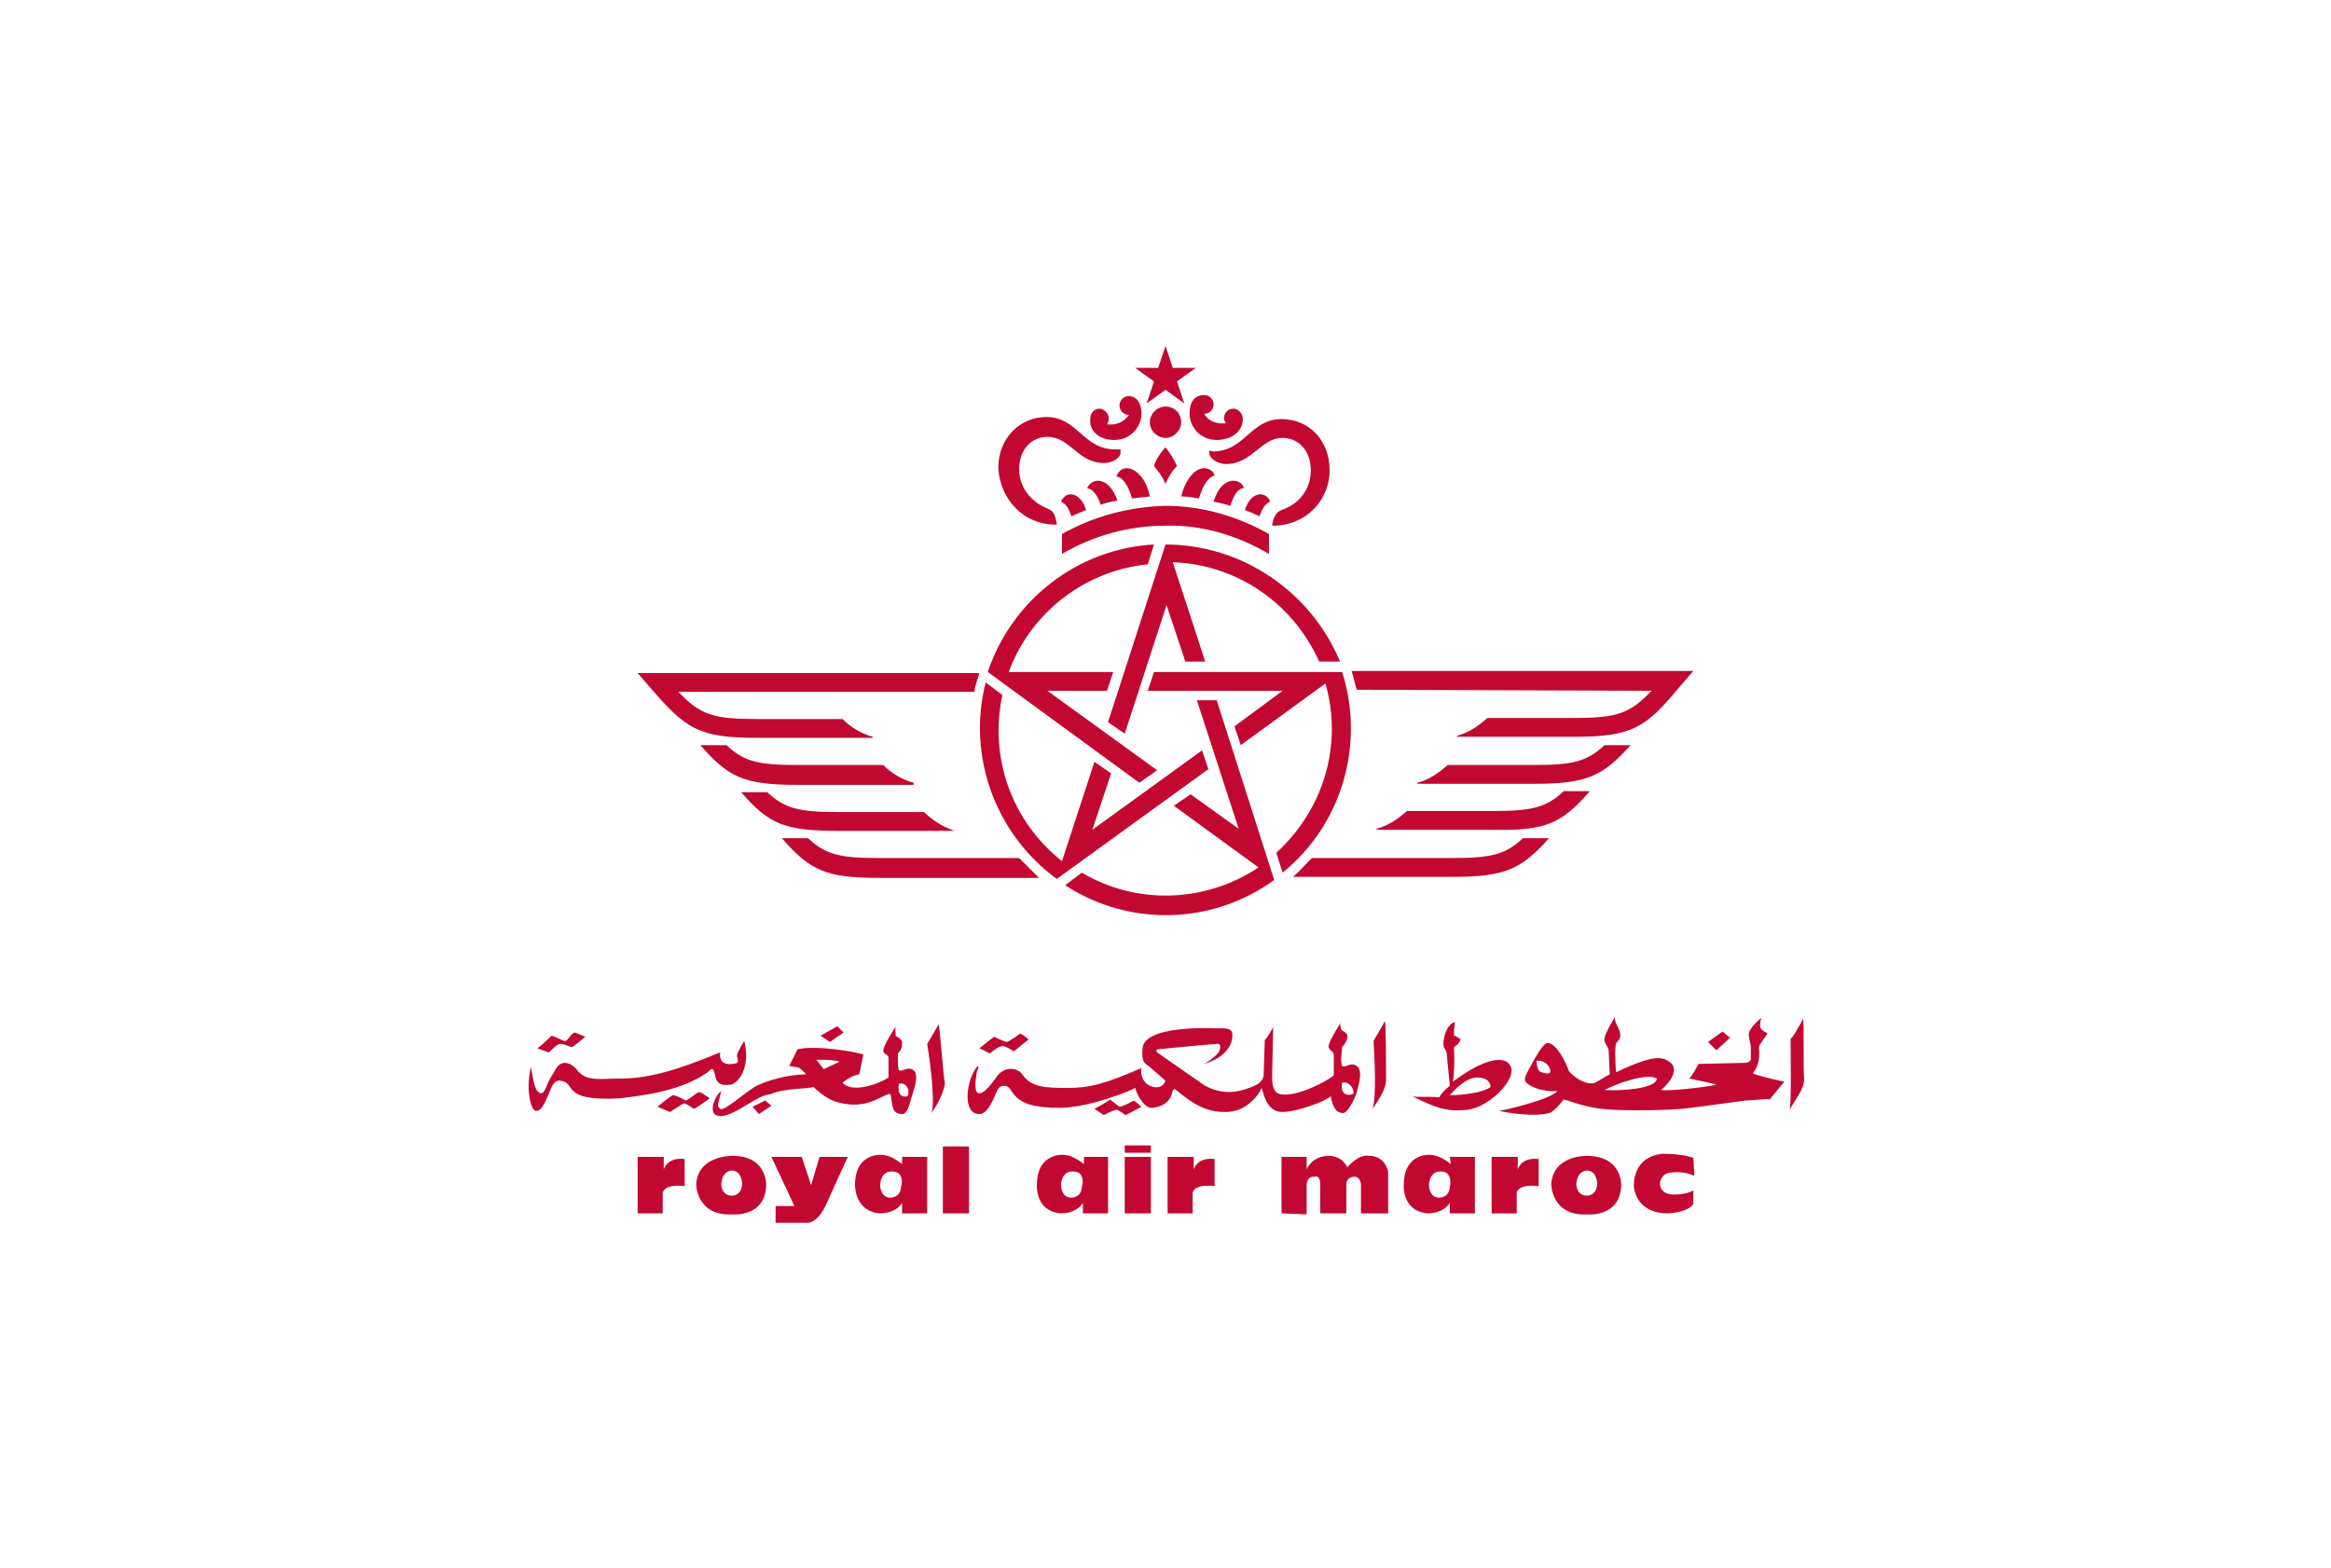 <?xml version="1.0" encoding="utf-8"?>
<!-- Generator: Adobe Illustrator 24.0.1, SVG Export Plug-In . SVG Version: 6.00 Build 0)  -->
<svg version="1.1" id="Calque_1" xmlns="http://www.w3.org/2000/svg" xmlns:xlink="http://www.w3.org/1999/xlink" x="0px" y="0px"
	 viewBox="0 0 223 150" style="enable-background:new 0 0 223 150;" xml:space="preserve">
<style type="text/css">
	.st0{fill:#C20831;}
</style>
<g>
	<g>
		<path class="st0" d="M101.1,84.1L101.1,84.1l14.5-10.5l-0.6-1.8l-10.5,7.6l1.8-5.4l-1.6-1.1l-3.1,9.5c-4.8-3.8-7-9.9-5.7-15.9
			l-1.6-1.2C92.5,72.3,95.2,79.8,101.1,84.1 M110.7,73.7l-10.5-7.6h5.7l0.6-1.8h-10c2.1-5.7,7.3-9.7,13.3-10.3l0.6-1.9
			c-7.3,0.4-13.6,5.3-15.9,12.2l14.5,10.6L110.7,73.7z M101,50.2h0.1c-0.1-0.8-0.3-1.3-0.8-1.5c-1.8-0.7-2.8-2.2-2.8-3.8
			c0-1.9,1.2-3.1,2.7-3.1c2.2,0,2.9,2.5,5.4,2.5c0.9,0,1.6-0.5,1.6-1v-0.3h-0.5c-3.1,0-3.6-3.1-6.6-3.1c-2.5,0-4.6,2-4.6,4.9
			C95.7,47.8,97.9,50.2,101,50.2 M72.4,70.6h11.1v-0.1c-1.1-0.3-2.1-0.9-2.9-1.7h-8.2c-4.2,0-5.4-0.4-7.5-2.6h28.3
			c0.1-0.6,0.3-1.2,0.5-1.8H61l1.3,1.5C65.6,69.7,66.8,70.6,72.4,70.6 M106.6,42.1c1.6,0,2.6-1.3,2.6-2.5c0-1.2-0.6-1.7-1.2-1.7
			c-0.5,0-0.9,0.4-0.9,0.9c0,0.6,0.5,0.9,0.9,0.9c-0.5,0.7-1.2,1-2.1,0.9c0.3-0.4,0.2-1-0.2-1.3c-0.2-0.1-0.3-0.2-0.5-0.2
			c-0.5,0-0.9,0.4-0.9,1C104.2,41.2,105.1,42.1,106.6,42.1 M97.5,82.1H84.1c-3.7,0-5.1-0.3-6.8-1.9h-2.5c2.7,3.1,4.2,3.8,9.3,3.8
			h15.3C98.7,83.3,98.1,82.7,97.5,82.1 M91.3,79.5L91.3,79.5c-1.1-0.4-2.1-1-2.9-1.8h-8.2c-3.7,0-5.1-0.3-6.8-1.9h-2.5
			c2.7,3.1,4.2,3.7,9.3,3.7H91.3z M87.4,75v-0.1c-1.1-0.3-2.1-0.9-2.9-1.7h-8.2c-3.7,0-5.1-0.3-6.8-1.9H67c2.7,3.1,4.2,3.8,9.3,3.8
			H87.4z M115.2,44.8c-0.9,0-1.8,1.1-2.2,2.7c0.6,0,1.1,0.1,1.7,0.2c0.4-1.4,1-2.1,1.5-2.2C116.1,45.1,115.7,44.8,115.2,44.8
			 M111.5,52.1L106,69.1l1.6,1.1l4-12.3l1.8,5.4h1.9l-3.1-9.5c6.1,0.2,11.5,3.9,14,9.5h2C125.4,56.6,118.8,52.1,111.5,52.1
			 M121.4,53v-1.9c-3-1.7-6.4-2.7-9.9-2.7c-3.5,0.1-6.9,1-9.9,2.7V53c2.9-1.7,6.3-2.7,9.9-2.7C115.1,50.2,118.5,51.3,121.4,53
			 M102.5,49.4c0.5-0.2,0.9-0.4,1.4-0.6c-0.2-0.7-0.7-1.5-1.5-1.5c-0.4,0-0.7,0.3-0.9,0.7C101.9,48.2,102.2,48.5,102.5,49.4
			 M103.5,83.5l-1.6,1.2c6.1,4,14.1,3.8,20-0.5h0L116.4,67h-1.9l4,12.3l-4.6-3.3l-1.6,1.1l8.1,5.9C115.3,86.4,108.7,86.6,103.5,83.5
			 M108.3,47.7c0.6-0.1,1.1-0.1,1.7-0.2c-0.3-1.6-1.3-2.7-2.2-2.7c-0.5,0-0.8,0.3-1,0.8C107.3,45.6,107.9,46.3,108.3,47.7 M105,46
			c-0.4,0-0.8,0.3-1,0.7c0.4,0.1,0.9,0.4,1.3,1.6c0.5-0.2,1-0.3,1.6-0.4C106.5,46.7,105.8,46,105,46 M148.2,80.2h-2.5
			c-1.7,1.6-3.1,1.9-6.8,1.9h-13.4c-0.6,0.6-1.2,1.3-1.8,1.8h15.3C144,83.9,145.5,83.2,148.2,80.2 M110.4,64.3l-0.6,1.8h12.9
			l-4.6,3.4l0.6,1.8l8.1-5.9c1.7,5.9-0.2,12.1-4.7,16.2l0.6,1.9c5.7-4.6,7.9-12.3,5.7-19.2L110.4,64.3z M158,66.1
			c-2.1,2.2-3.3,2.6-7.5,2.6h-8.2c-0.9,0.8-1.8,1.4-2.9,1.7v0.1h11.1c5.6,0,6.9-0.8,10.2-4.8l1.3-1.5h-32.7c0.2,0.6,0.3,1.2,0.5,1.8
			L158,66.1L158,66.1z M109.7,38.6l1.8-1.3l1.8,1.3l-0.7-2.1l1.8-1.3h-2.2l-0.7-2.1l-0.7,2.1h-2.2l1.8,1.3L109.7,38.6z M152.1,75.7
			h-2.5c-1.7,1.6-3.1,1.9-6.8,1.9h-8.2c-0.9,0.8-1.8,1.4-2.9,1.7v0.1h11.1C147.9,79.5,149.4,78.8,152.1,75.7 M156,71.3h-2.5
			c-1.7,1.6-3.1,1.9-6.8,1.9h-8.2c-0.9,0.8-1.8,1.4-2.9,1.7V75h11.1C151.8,75,153.3,74.3,156,71.3 M121.5,48
			c-0.1-0.4-0.5-0.7-0.9-0.7c-0.8,0-1.3,0.8-1.5,1.5c0.5,0.2,1,0.4,1.4,0.6C120.8,48.5,121.1,48.2,121.5,48 M110.4,44.6
			c0.5,0.6,0.8,1,1.1,1.7l0,0l0,0c0.3-0.7,0.6-1.2,1.1-1.7c-0.3-0.7-0.7-1.3-1.1-1.8C111.1,43.2,110.5,44.1,110.4,44.6 M115.7,43.1
			v0.3c0,0.4,0.7,1,1.6,1c2.5,0,3.3-2.5,5.4-2.5c1.5,0,2.7,1.2,2.7,3.1c0,1.7-1,3.2-2.8,3.8c-0.5,0.2-0.8,0.7-0.9,1.5h0.1
			c3.1,0,5.4-2.4,5.4-5.3c0-2.9-2-4.9-4.6-4.9c-3,0-3.5,3.1-6.6,3.1L115.7,43.1z M113.8,39.6c0,1.2,1,2.5,2.6,2.5
			c1.5,0,2.5-0.9,2.5-2c0-0.6-0.5-1-0.9-1c-0.5,0-0.9,0.4-0.9,0.9c0,0.2,0.1,0.4,0.2,0.5c-0.9,0.1-1.7-0.2-2.1-0.9
			c0.5,0,0.9-0.4,0.9-0.9c0-0.5-0.4-0.9-0.9-0.9C114.4,37.8,113.8,38.3,113.8,39.6 M111.5,38.9c-0.8,0-1.5,0.7-1.5,1.5
			c0,0.8,0.7,1.5,1.5,1.5c0.8,0,1.5-0.7,1.5-1.5C113,39.5,112.3,38.9,111.5,38.9 M119,46.7c-0.1-0.4-0.5-0.7-1-0.7
			c-0.8,0-1.5,0.7-1.9,2c0.5,0.1,1,0.2,1.6,0.4C118.1,47.1,118.6,46.7,119,46.7 M63.3,116.1H61v-5.4h2.5v1.2c0,0,0.3-1.2,2-1v2.6
			c0,0-1.8-0.3-2.1,0.6V116.1z M114.1,116.1h-2.4v-5.4h2.5v1.2c0,0,0.3-1.2,2-1v2.6c0,0-1.8-0.3-2.1,0.6L114.1,116.1z M70.1,112
			c0,0-1-0.1-1.1,1.3c0,0,0,1.1,1,1.1c0,0,0.9,0.1,1-1.1C71,113.3,71,112.1,70.1,112 M73.3,113.4c-0.1,3.1-3.2,2.8-3.2,2.8
			c-3.5,0.2-3.5-2.9-3.5-2.9c0.2-2.8,3.5-2.7,3.5-2.7C73.4,110.6,73.3,113.4,73.3,113.4 M151.9,112c0,0-1-0.1-1.1,1.3
			c0,0,0,1.1,1,1.1c0,0,0.9,0.1,1-1.1C152.8,113.3,152.8,112.1,151.9,112 M155.1,113.4c-0.1,3.1-3.2,2.8-3.2,2.8
			c-3.5,0.2-3.5-2.9-3.5-2.9c0.2-2.8,3.4-2.7,3.4-2.7C155.2,110.6,155.1,113.4,155.1,113.4 M73.8,110.7h2.9l0.9,2.7l0.8-2.7h2.7
			l-2,4.4c0,0-0.8,2.1-2.1,1.9h-2.8v-1.6H76L73.8,110.7z M85.4,112.1c0,0-1.1-0.2-1.2,1.3c0,0,0,1.2,1,1.2c0,0,1,0,1-1.1
			C86.3,113.4,86.5,112.1,85.4,112.1 M86.3,110.7h2.4v5.4h-2.4v-1c-0.7,1.1-2.2,1-2.2,1c-2.5-0.3-2.3-2.9-2.3-2.9
			c0.1-2.9,2.5-2.7,2.5-2.7c1,0,2,0.9,2,0.9L86.3,110.7z M102.7,112.1c0,0-1.1-0.2-1.2,1.3c0,0,0,1.2,1,1.2c0,0,1,0,1-1.1
			C103.6,113.4,103.8,112.1,102.7,112.1 M103.6,110.7h2.4v5.4h-2.4v-1c-0.7,1.1-2.2,1-2.2,1c-2.5-0.3-2.2-2.9-2.2-2.9
			c0.1-2.9,2.5-2.7,2.5-2.7c1,0,2,0.9,2,0.9V110.7z M145.1,116.1h-2.4v-5.4h2.5v1.2c0,0,0.3-1.2,2-1v2.6c0,0-1.8-0.3-2.1,0.6V116.1z
			 M137.9,112.1c0,0-1.1-0.2-1.2,1.3c0,0,0,1.2,1,1.2c0,0,1,0,1-1.1C138.8,113.4,138.9,112.1,137.9,112.1 M138.7,110.7h2.4v5.4h-2.4
			v-1c-0.7,1.1-2.2,1-2.2,1c-2.5-0.3-2.2-2.9-2.2-2.9c0.1-2.9,2.5-2.7,2.5-2.7c1,0,2,0.9,2,0.9L138.7,110.7z M90.2,109.7h2.5v6.4
			h-2.5V109.7z M107.6,110.7h2.5v5.4h-2.5V110.7z M107.6,109.6h2.5v0.7h-2.5V109.6z M122.6,116.1v-5.4h2.4v1.2c0,0,0.5-1.3,2.1-1.3
			c0,0,1.2-0.1,1.8,1.1c0,0,1-1.3,2.1-1.1c0,0,1.4-0.1,1.8,1.5l0,4h-2.6v-2.8c0,0-0.1-0.8-0.7-0.7c0,0-0.6,0-0.7,0.6v2.9h-2.5v-2.7
			c0,0,0.1-1-0.6-0.8c0,0-0.6-0.1-0.7,0.7v2.9L122.6,116.1z M162,110.8c0,0-0.9-0.4-2.9-0.4c0,0-2.7,0-2.8,3c0,0,0,2.6,3.1,2.7
			c0,0,2,0,2.6-0.9v-1.3c0,0-0.6,0.4-1.8,0.4c0,0-1.4,0.1-1.4-1.1c0,0,0.1-1,1.1-1c0,0,1-0.2,2.2,0.3L162,110.8z M71.2,99.6
			c0,0-0.7,1.1-0.7,1.4c0,0.2,0.2,0.6,0,0.7c-0.2,0.1-1.8,0.5-1.6-1c-1.6,0.6-5.7,2.5-9.4,2.5c-2.2,0-3.3,0.3-4.2-0.7
			c-0.4-0.6-1.6-1.5-2.3,0.1c-0.8,1.1-0.8,2.1-1.3,2c-0.5-0.1-0.7-1.2-0.9-2.5c-0.5,1.8-0.1,4.2,0.5,4.2c0.6,0,1-1.2,1.3-1.9
			c0.3-0.7,0.5-1,0.9-1c1.8,0.1-0.1,2,5.7,1.7c2.7-0.3,6.1-0.8,8.5-2.5c0.4-0.4,0.5-0.5,0.7,0.2c0.1,0.8,0.5,1.1,1.3,1
			C70.4,103.9,71.9,102.4,71.2,99.6 M172.5,97.5c-0.3,0.5-0.9,1.7-1.2,1.9c0,0.9,0.1,6.4-0.1,6.8c0.5-0.9,1.4-2,1.4-2.9
			C172.5,102.5,172.6,97.9,172.5,97.5 M164.8,98.7l-1.4,1l0.8,0.8l1.3-1.2L164.8,98.7z"/>
		<path class="st0" d="M148.3,102.6c0.1-0.5-0.5-1.2-1.3-1.1c0,0.6,0.2,1.1,0.5,1.1C147.8,102.7,148.2,102.8,148.3,102.6
			 M158.5,103.2c-1-0.6-4.1,0.6-5,1.1C154.9,104.4,158.5,104.2,158.5,103.2 M169.1,98.9c0,0-0.5,0.7-0.7,1c-0.2,0.3-0.1,0.4-0.1,0.8
			c0,0.5,0,1.2-0.6,2c0.2,0.2,3,0.8,3,0.8l-1.4,1.7c-0.2-0.1-1.6,0.1-2.3,0.1c-0.6,0.1-3.8,0.5-5.2,0.7c-1.4,0.2-4.6,0.3-7.2,0.2
			c-2.6-0.1-3.6-0.6-5-1c0,0-0.9,1.2-1.4,1.3c-0.5,0.2-2.4,0.3-4.8-0.2c0.7-0.1,4.9-1.1,5.6-1.9c-1.7,0.1-3-0.6-3.1-1
			c-0.1-0.4,0.4-1.1,0.7-1.7c0.3-0.5,1-1.9,1.5-1.9c0.8,0.1,1.6,1.6,2,2.7c0.4,0.5,1.6,1.4,2.5,1.1c0.2-0.1,1-0.6,1.4-0.8l-0.1-2.2
			c0-0.4-0.3-0.6-0.4-1c-0.1-0.4,0.4-1.3,1-2.3c-0.1,0.5,0.4,1,0.5,1.6c0.1,0.6-0.4,0.8-0.4,1c-0.1,0.2-0.1,1.4,0,2.7
			c3.6-1.7,4.4-1.5,5.1-1c0.8,0.5,0.5,1.6-0.8,2.7c0.9,0.1,3.7-0.2,5.3-0.5c-0.1-0.1-2.6-0.6-2.6-0.6c0.2-0.1,0.9-1.4,0.9-1.4
			l4.4-0.1c0.6,0,0.6-0.4,0.6-0.4l0-1.1c0-0.3-0.1-0.4-0.2-1.1c-0.1-0.7,1.2-1.7,1.2-1.7C168.2,98.5,168.5,98.5,169.1,98.9
			 M142.6,104c0-0.4-0.3-0.9-1.3-0.9c-1,0-2.1,1.1-2.6,1.7C139.1,104.8,141.7,104.7,142.6,104 M139.1,99.1c0.2,0,0.5,0.3,0.6,0.3
			c0.1,0-0.1,0.5-0.6,0.8c0.1,2.1-0.1,3.3-0.1,3.3c3.6-2.7,5.4-2.4,5.6-1.2c0.2,1.2-2.2,3.7-4.3,3.9c-2.1,0.2-3.1-0.3-5.2-1.3
			c0.4,0.1,1.4,0,2.6,0.1c0.1-0.3,0.6-0.8,1-1.1l-0.3-3.1c0-0.4-0.4-0.4-0.3-1.2c0.1-0.8,0.5-1.7,1.1-1.8
			C139.1,98.3,139.1,98.7,139.1,99.1 M132.5,97.7c-0.1,0.2-1.1,1.9-1.1,1.9c0.1,1.5,0.3,5.5-0.1,6.5c0.9-1.2,1.3-2.2,1.3-2.7
			C132.6,103.4,132.6,98,132.5,97.7 M128.4,103.6c-0.1,0.4-0.1,1.4,1,1.1C129.7,104.5,129.2,103.4,128.4,103.6 M128.3,98.5
			c0,0.1,0.6,0.3,0.6,0.6c0,0.4-0.1,0.6-0.5,1.1l-0.1,1.1c0,0,0,0.5,0.1,0.7c0.3,0.2,0.7-0.3,1.2-0.1c0.9,0.3,0.4,1.8,0.2,2.6
			c-0.2,0.7-0.9,2-1.3,2c-0.7,0-1-0.6-1.2-1.6c-0.5,0.5-3.3,1.5-4.6,1.5c-1.3,0-1.7-1.2-2-2.3c-0.2,0.5-1.4,2.4-3.6,2.3
			c-2.2,0-3.7-1.4-4.7-2.2l-0.2,0.1c-0.2,1.3-1.2,1.6-1.9,1.7c-0.7,0.1-1.4-0.9-1.7-1.9c-0.3,0.2-4.1,1.8-7,1.9
			c-5.4,0.1-4.4-2.1-5.5-2.1c-0.5,0-0.6,0.2-0.9,0.9c-0.3,0.7-0.8,1.8-1.5,1.8c-1.6,0-1.3-2.9-0.4-4.3c0.3-0.5,0.4-0.2,0.2,0.1
			c-0.1,0.3-0.4,2.1,0.1,2.2c0.4,0.1,0.9-0.4,1.7-1.5c0.7-1.1,2-1,2.5-0.3c0.8,1.2,2.1,1.3,4.3,1.3c2.2,0,3.6-0.4,7.1-1.9
			c-0.1,0.3,0,1.1,0.5,1.5c0.5,0.4,1.5,0.6,1.8-0.3l-1.5-1.3c-0.5-0.4-0.8-0.4-0.7-1.7c0-2.4,7-2,7-2c0.8,0,1.5-0.1,1.6,0.5
			c0.1,1.5-1.3,2.5-2.7,2.9c0.4-0.2,1.5-1,1.5-1.4c0.1-0.4,0-0.6-0.4-0.5c-0.4,0-5.5,0.5-5.5,0.5c-0.3,0-0.1,0.3-0.1,0.3l4.6,3.2
			c2.1,1.1,3.7,0.4,4.7,0c0.9-0.4,0.9-0.9,0.9-1.4l0.1-3c0.2-0.1,0.8-1.2,0.8-1.2l-0.1,4.8c0,0.6,0.1,1.5,0.8,1.6
			c1.5,0.3,4.4-1.2,5.1-1.8c0-0.7,0-1.4,0-2c0-0.3-0.5-0.4-0.5-0.8c0-0.4,1-2,1.2-2.3C128.1,97.8,128.3,98.4,128.3,98.5 M95.1,99.2
			l-1.4,1.1l1,0.5c0,0,0.9-0.8,1.3-0.7s1,0.5,1,0.5s1.3-1.1,1.4-1.1c-0.3-0.4-0.8-0.6-0.8-0.6s-1.1,0.8-1.3,0.8
			C95.9,99.6,95.1,99.2,95.1,99.2"/>
		<path class="st0" d="M106.2,105.2c-0.2,0.2-1.3,0.8-1.5,0.9l0.9,0.6c0,0,1.1-0.6,1.3-0.5c0.2,0.1,0.8,0.5,0.8,0.5l1.5-0.8
			l-0.7-0.6c0,0-1.1,0.6-1.4,0.6C106.8,105.7,106.2,105.2,106.2,105.2 M89.8,98c-0.1,0.2-1.1,1.9-1.1,1.9c0.3,1.8,0.8,5.7,0.4,6.6
			c0.9-1.2,1.3-2.5,1.3-2.9C90.3,103.6,89.9,98.2,89.8,98 M78.8,102.3l1.5-0.7c-0.2-0.2-1.9-0.2-2.2-0.2L78.8,102.3z M86,103.7
			c-0.1,0.4-0.1,1.4,0.8,1.2C87.1,104.5,86.8,103.5,86,103.7 M73.7,104.7c-1.5,0.1-3.9,2.6-5.2,2c-0.7-0.3-0.1-1.9,0.5-2.3
			c-0.4,1.6-0.4,1.4-0.1,1.7c0.3,0.3,2.3-1.5,3.3-2.1c1-0.6,3.3-1.2,4.9-1.2c-0.1-0.2-0.4-0.4-0.6-0.6c-0.2-0.1-1-0.2-1-0.2l0.8-1.6
			c1.7-0.4,5.4,0.2,6.3,0.5l-0.4,1.9c-0.6,0.1-1.1,0.4-1.6,0.8c1,1.1,3.7,0,4.4-0.5c0-0.3,0-1.9,0-1.9c0-0.3-0.5-0.3-0.5-0.7
			s1-2,1.2-2.3c-0.1,0.2,0,0.8,0,0.9c0,0.1,0.5,0.2,0.6,0.6c0,0.4,0,0.7-0.4,1.1l0,0.9c0,0,0,0.5,0.1,0.7c0.3,0.2,0.7-0.3,1.2-0.1
			c0.9,0.3,0.2,2,0,2.7c-0.2,0.7-0.4,1.7-1,1.6c-0.9-0.1-0.8-0.8-1-1.9c-0.5-0.2-1.9,1.4-4.5,0.9c-1.1-0.2-1.8-0.6-2.9-1.6
			C77.5,104.2,75,104.1,73.7,104.7"/>
		<path class="st0" d="M80.1,98.2l-1.6,0.9l0.9,0.6l1.3-0.9L80.1,98.2z M55,98.8l1,0.4c0,0-1.2,1-1.3,1c-0.1,0-0.9-0.4-1.2-0.3
			c-0.3,0.1-1,0.8-1,0.8s-0.9-0.3-1.1-0.4c0.5-0.3,1.2-1.1,1.4-1.2c0.6,0.2,1.2,0.6,1.3,0.5C54.3,99.6,54.7,98.8,55,98.8
			 M65.6,105.3c0.2,0,1.1-0.8,1.3-0.8c0.2,0,1,0.6,1,0.6s-1.4,1-1.5,1c-0.1,0-0.8-0.6-1-0.5c-0.1,0-1.3,0.8-1.3,0.8l-1.2-0.5
			c0,0,1.3-1.1,1.5-1.1C64.7,104.8,65.4,105.2,65.6,105.3 M73.2,105.3l-1.2,0.6l0.6,0.7l1.2-0.8L73.2,105.3z"/>
	</g>
</g>
</svg>
